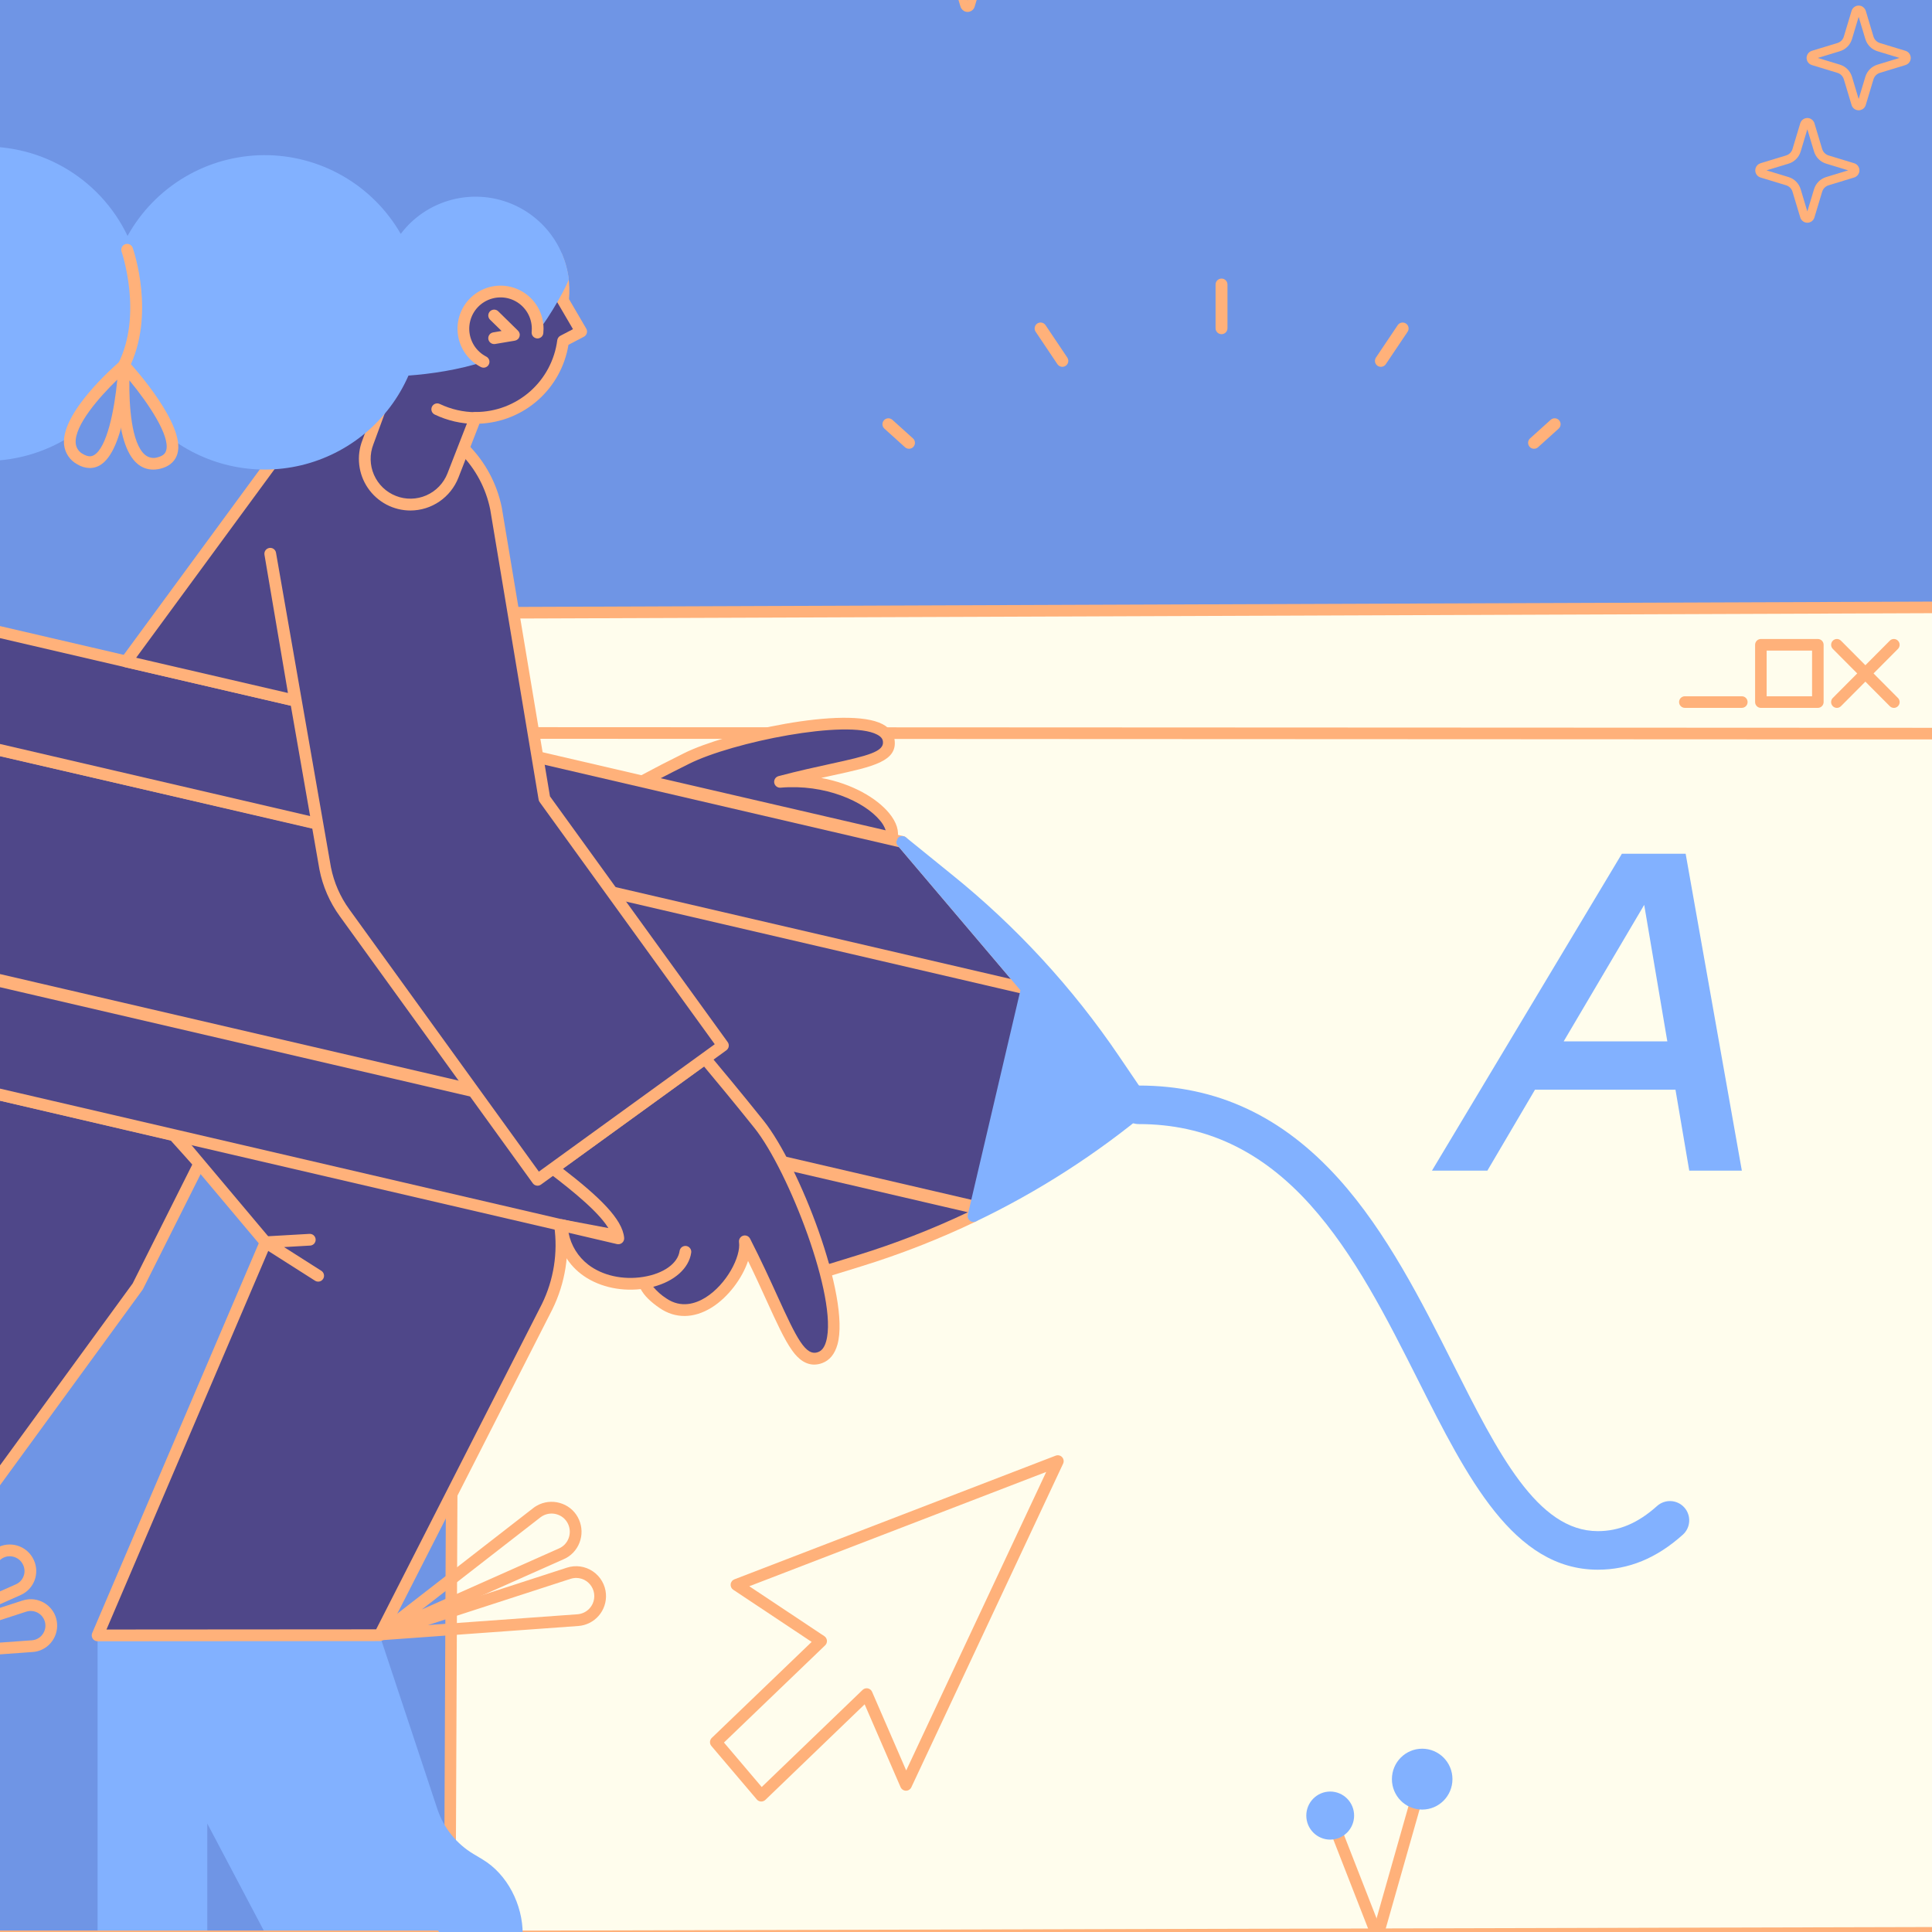 <svg width="80" height="80" viewBox="0 0 80 80" fill="none" xmlns="http://www.w3.org/2000/svg">
<rect x="0" y="0" width="80" height="80" fill="#333333" stroke="none"/>
<g clip-path="url(#clip0_94_5286)">
<rect width="80" height="80" fill="#6F95E5"/>
<path d="M82.538 25.141L18.862 25.382L18.623 80.189L82.459 80.029L82.538 25.141Z" fill="#FFFDED"/>
<path d="M18.623 80.43C18.591 80.43 18.56 80.423 18.531 80.411C18.502 80.399 18.476 80.381 18.453 80.359C18.431 80.336 18.414 80.31 18.402 80.28C18.39 80.251 18.384 80.22 18.384 80.188L18.623 25.381C18.623 25.317 18.648 25.256 18.693 25.212C18.738 25.167 18.798 25.142 18.861 25.141L82.537 24.901C82.569 24.901 82.6 24.907 82.629 24.919C82.658 24.931 82.685 24.949 82.707 24.971C82.729 24.993 82.747 25.02 82.759 25.049C82.771 25.078 82.777 25.11 82.777 25.141L82.698 80.029C82.698 80.093 82.673 80.153 82.628 80.199C82.583 80.244 82.522 80.269 82.459 80.269L18.623 80.43H18.623ZM19.1 25.621L18.863 79.948L82.22 79.789L82.299 25.382L19.1 25.621Z" fill="#FFB17A"/>
<path d="M80.206 30.618L18.862 30.59C18.799 30.59 18.738 30.565 18.693 30.519C18.648 30.474 18.623 30.413 18.623 30.349C18.623 30.286 18.648 30.225 18.693 30.18C18.738 30.134 18.799 30.109 18.862 30.109L80.206 30.137C80.269 30.137 80.33 30.162 80.375 30.207C80.42 30.252 80.445 30.314 80.445 30.377C80.445 30.441 80.42 30.502 80.375 30.547C80.33 30.592 80.269 30.618 80.206 30.618Z" fill="#FFB17A"/>
<path d="M75.273 29.312H72.914C72.85 29.312 72.79 29.287 72.745 29.241C72.7 29.196 72.675 29.135 72.675 29.072V26.7C72.675 26.636 72.7 26.575 72.745 26.53C72.79 26.485 72.85 26.459 72.914 26.459H75.273C75.336 26.459 75.397 26.485 75.442 26.53C75.487 26.575 75.512 26.636 75.512 26.7V29.072C75.512 29.135 75.487 29.196 75.442 29.241C75.397 29.287 75.336 29.312 75.273 29.312ZM73.153 28.831H75.034V26.94H73.153V28.831Z" fill="#FFB17A"/>
<path d="M72.125 29.311H69.766C69.703 29.311 69.642 29.286 69.597 29.241C69.552 29.196 69.527 29.135 69.527 29.071C69.527 29.008 69.552 28.946 69.597 28.901C69.642 28.856 69.703 28.831 69.766 28.831H72.125C72.188 28.831 72.249 28.856 72.294 28.901C72.339 28.946 72.364 29.008 72.364 29.071C72.364 29.135 72.339 29.196 72.294 29.241C72.249 29.286 72.188 29.311 72.125 29.311Z" fill="#FFB17A"/>
<path d="M76.062 29.312C76.015 29.312 75.968 29.298 75.929 29.271C75.89 29.245 75.859 29.207 75.841 29.163C75.823 29.119 75.818 29.071 75.827 29.025C75.836 28.978 75.859 28.935 75.893 28.901L78.252 26.53C78.296 26.484 78.357 26.459 78.421 26.459C78.484 26.459 78.545 26.484 78.59 26.53C78.635 26.575 78.66 26.636 78.66 26.7C78.66 26.763 78.635 26.825 78.59 26.87L76.231 29.241C76.209 29.264 76.182 29.281 76.153 29.294C76.124 29.306 76.093 29.312 76.062 29.312Z" fill="#FFB17A"/>
<path d="M78.421 29.312C78.389 29.312 78.358 29.306 78.329 29.294C78.3 29.281 78.274 29.264 78.252 29.241L75.893 26.87C75.848 26.825 75.823 26.763 75.823 26.7C75.823 26.636 75.848 26.575 75.893 26.53C75.938 26.484 75.998 26.459 76.062 26.459C76.125 26.459 76.186 26.484 76.231 26.53L78.59 28.901C78.623 28.935 78.646 28.978 78.655 29.024C78.665 29.071 78.66 29.119 78.642 29.163C78.624 29.207 78.593 29.245 78.554 29.271C78.514 29.298 78.468 29.312 78.421 29.312Z" fill="#FFB17A"/>
<path d="M72.126 48.473H69.948L69.378 45.122H63.561L61.589 48.473H59.295L67.159 35.351H69.799L72.126 48.473ZM64.749 43.12H69.04L68.083 37.469L64.749 43.12Z" fill="#82B1FF"/>
<path d="M50.581 13.838C50.515 13.838 50.453 13.812 50.407 13.766C50.36 13.72 50.334 13.657 50.334 13.592V11.781C50.334 11.716 50.36 11.653 50.407 11.607C50.453 11.561 50.515 11.535 50.581 11.535C50.646 11.535 50.709 11.561 50.755 11.607C50.801 11.653 50.827 11.716 50.827 11.781V13.592C50.827 13.657 50.801 13.72 50.755 13.766C50.709 13.812 50.646 13.838 50.581 13.838Z" fill="#FFB17A"/>
<path d="M43.991 15.19C43.951 15.19 43.911 15.18 43.875 15.161C43.839 15.142 43.809 15.115 43.786 15.081L42.884 13.737C42.847 13.683 42.834 13.617 42.847 13.553C42.859 13.489 42.897 13.432 42.951 13.396C43.005 13.36 43.072 13.347 43.136 13.359C43.2 13.372 43.256 13.409 43.293 13.463L44.195 14.807C44.22 14.844 44.234 14.887 44.237 14.932C44.239 14.976 44.229 15.021 44.208 15.06C44.187 15.099 44.156 15.132 44.118 15.155C44.079 15.178 44.036 15.19 43.991 15.19Z" fill="#FFB17A"/>
<path d="M37.64 18.582C37.579 18.582 37.52 18.56 37.474 18.519L36.621 17.749C36.597 17.727 36.578 17.701 36.564 17.672C36.55 17.643 36.542 17.611 36.54 17.579C36.539 17.547 36.543 17.514 36.554 17.484C36.565 17.453 36.582 17.425 36.604 17.402C36.625 17.378 36.651 17.358 36.681 17.344C36.71 17.33 36.742 17.323 36.774 17.321C36.806 17.319 36.838 17.324 36.869 17.335C36.899 17.346 36.927 17.362 36.951 17.384L37.805 18.154C37.842 18.188 37.868 18.231 37.879 18.28C37.891 18.328 37.887 18.379 37.869 18.425C37.852 18.471 37.82 18.511 37.779 18.54C37.738 18.568 37.689 18.582 37.64 18.582Z" fill="#FFB17A"/>
<path d="M57.178 15.19C57.134 15.19 57.09 15.178 57.052 15.155C57.014 15.132 56.982 15.099 56.961 15.06C56.94 15.02 56.931 14.976 56.933 14.932C56.935 14.887 56.949 14.844 56.974 14.807L57.877 13.463C57.913 13.409 57.97 13.372 58.034 13.36C58.098 13.347 58.164 13.361 58.218 13.397C58.272 13.433 58.309 13.489 58.322 13.553C58.335 13.617 58.322 13.683 58.286 13.737L57.383 15.081C57.361 15.115 57.33 15.142 57.294 15.161C57.259 15.18 57.219 15.19 57.178 15.19Z" fill="#FFB17A"/>
<path d="M63.522 18.582C63.472 18.582 63.423 18.568 63.382 18.54C63.341 18.511 63.31 18.471 63.292 18.425C63.274 18.379 63.271 18.328 63.282 18.28C63.294 18.231 63.319 18.188 63.356 18.154L64.21 17.384C64.234 17.362 64.262 17.346 64.292 17.335C64.323 17.324 64.355 17.319 64.387 17.321C64.42 17.323 64.451 17.33 64.481 17.344C64.51 17.358 64.536 17.378 64.558 17.402C64.579 17.425 64.596 17.453 64.607 17.484C64.618 17.514 64.623 17.547 64.621 17.579C64.619 17.611 64.611 17.643 64.597 17.672C64.584 17.701 64.564 17.727 64.54 17.749L63.687 18.519C63.642 18.56 63.583 18.582 63.522 18.582Z" fill="#FFB17A"/>
<path d="M30.497 65.625L43.8 60.504L37.515 73.905L35.887 70.152L31.523 74.353L29.643 72.138L33.998 67.954L30.497 65.625Z" fill="#FFFDED"/>
<path d="M31.523 74.597C31.519 74.597 31.515 74.597 31.511 74.597C31.478 74.595 31.445 74.587 31.415 74.572C31.386 74.558 31.359 74.537 31.337 74.511L29.457 72.297C29.416 72.249 29.396 72.188 29.399 72.126C29.402 72.064 29.429 72.005 29.474 71.962L33.609 67.988L30.362 65.828C30.325 65.804 30.295 65.769 30.276 65.728C30.257 65.688 30.25 65.643 30.255 65.598C30.259 65.553 30.277 65.511 30.304 65.476C30.331 65.44 30.368 65.413 30.41 65.397L43.712 60.276C43.758 60.258 43.808 60.255 43.855 60.266C43.903 60.276 43.946 60.301 43.979 60.337C44.012 60.373 44.034 60.417 44.041 60.466C44.049 60.514 44.042 60.563 44.021 60.607L37.736 74.009C37.717 74.051 37.685 74.086 37.646 74.111C37.607 74.136 37.562 74.149 37.515 74.149H37.512C37.465 74.149 37.419 74.134 37.38 74.108C37.341 74.082 37.31 74.045 37.291 74.002L35.803 70.572L31.693 74.529C31.647 74.572 31.587 74.597 31.523 74.597ZM29.978 72.155L31.541 73.996L35.718 69.976C35.746 69.948 35.781 69.928 35.819 69.917C35.856 69.906 35.896 69.904 35.935 69.912C35.974 69.92 36.01 69.937 36.041 69.962C36.071 69.986 36.096 70.018 36.111 70.055L37.524 73.311L43.321 60.95L31.026 65.683L34.134 67.75C34.164 67.77 34.19 67.797 34.208 67.828C34.227 67.86 34.238 67.895 34.242 67.931C34.245 67.968 34.24 68.004 34.227 68.039C34.214 68.073 34.194 68.104 34.168 68.129L29.978 72.155Z" fill="#FFB17A"/>
<path d="M57.037 80.43C57 80.43 56.963 80.421 56.93 80.404C56.897 80.388 56.868 80.364 56.846 80.334C56.823 80.304 56.808 80.269 56.801 80.233C56.794 80.196 56.796 80.159 56.806 80.123L58.659 73.604C58.667 73.574 58.682 73.545 58.701 73.52C58.721 73.495 58.745 73.474 58.773 73.458C58.8 73.443 58.831 73.433 58.862 73.429C58.893 73.425 58.925 73.428 58.956 73.437C58.986 73.446 59.014 73.46 59.039 73.48C59.064 73.5 59.084 73.524 59.1 73.552C59.115 73.58 59.124 73.611 59.128 73.642C59.131 73.674 59.128 73.706 59.12 73.737L57.267 80.255C57.253 80.305 57.223 80.349 57.181 80.381C57.139 80.412 57.089 80.43 57.037 80.43Z" fill="#FFB17A"/>
<path d="M58.889 74.931C59.582 74.931 60.143 74.367 60.143 73.67C60.143 72.974 59.582 72.41 58.889 72.41C58.197 72.41 57.636 72.974 57.636 73.67C57.636 74.367 58.197 74.931 58.889 74.931Z" fill="#82B1FF"/>
<path d="M57.037 80.43C56.989 80.43 56.942 80.415 56.902 80.388C56.862 80.361 56.832 80.322 56.814 80.277L54.858 75.268C54.835 75.209 54.836 75.142 54.861 75.084C54.886 75.025 54.934 74.979 54.993 74.956C55.052 74.932 55.118 74.933 55.176 74.959C55.235 74.984 55.281 75.032 55.304 75.091L57.26 80.1C57.274 80.137 57.279 80.177 57.275 80.216C57.271 80.254 57.257 80.292 57.235 80.324C57.213 80.357 57.184 80.383 57.149 80.402C57.114 80.42 57.076 80.43 57.037 80.43Z" fill="#FFB17A"/>
<path d="M55.081 76.175C55.627 76.175 56.071 75.729 56.071 75.179C56.071 74.63 55.627 74.184 55.081 74.184C54.534 74.184 54.091 74.63 54.091 75.179C54.091 75.729 54.534 76.175 55.081 76.175Z" fill="#82B1FF"/>
<path d="M66.163 64.998C62.673 64.998 60.758 61.196 58.73 57.17C57.432 54.595 56.091 51.932 54.253 49.887C52.232 47.639 49.91 46.546 47.155 46.546C46.951 46.547 46.754 46.468 46.606 46.328C46.452 46.182 47.251 46.032 47.251 45.804C47.251 45.528 46.496 45.229 46.709 45.086C46.84 44.997 46.996 44.949 47.155 44.95C50.389 44.95 53.099 46.216 55.44 48.82C57.421 51.023 58.874 53.907 60.156 56.452C62.034 60.181 63.656 63.401 66.163 63.401C67.044 63.401 67.823 63.07 68.616 62.36C68.694 62.289 68.785 62.236 68.884 62.201C68.983 62.166 69.088 62.151 69.192 62.157C69.297 62.163 69.4 62.189 69.494 62.234C69.589 62.279 69.673 62.343 69.743 62.421C69.814 62.499 69.867 62.59 69.902 62.689C69.937 62.788 69.952 62.893 69.946 62.998C69.94 63.102 69.914 63.205 69.869 63.3C69.823 63.394 69.76 63.479 69.682 63.549C68.594 64.524 67.443 64.998 66.163 64.998Z" fill="#82B1FF"/>
<path d="M-8.181 29.176L-10.367 38.174L40.564 50.01L42.75 40.93L-8.181 29.176Z" fill="#4F4789"/>
<path d="M40.564 50.253C40.545 50.253 40.527 50.251 40.509 50.247L-10.422 38.411C-10.453 38.404 -10.482 38.391 -10.508 38.372C-10.535 38.353 -10.557 38.329 -10.573 38.302C-10.59 38.274 -10.602 38.244 -10.607 38.212C-10.612 38.18 -10.61 38.148 -10.603 38.117L-8.417 29.118C-8.401 29.056 -8.362 29.002 -8.308 28.969C-8.254 28.935 -8.188 28.924 -8.126 28.939L42.804 40.693C42.836 40.701 42.865 40.714 42.891 40.733C42.917 40.751 42.94 40.775 42.957 40.803C42.973 40.83 42.985 40.86 42.99 40.892C42.995 40.924 42.994 40.956 42.986 40.987L40.8 50.067C40.787 50.12 40.757 50.167 40.714 50.201C40.671 50.235 40.618 50.253 40.564 50.253ZM-10.072 37.993L40.384 49.718L42.456 41.112L-8.001 29.467L-10.072 37.993Z" fill="#FFB17A"/>
<path d="M4.041 80.056V67.718H15.725L18.113 74.917C18.375 75.695 18.906 76.354 19.611 76.773L19.976 76.992C21.012 77.608 21.644 78.873 21.644 80.081H10.996L8.583 75.509V80.056H4.041Z" fill="#82B1FF"/>
<path d="M15.741 67.921C15.683 67.921 15.627 67.9 15.583 67.862C15.539 67.825 15.51 67.773 15.501 67.716C15.492 67.658 15.504 67.6 15.534 67.55C15.564 67.501 15.611 67.464 15.666 67.446L23.473 64.914C23.651 64.856 23.841 64.839 24.027 64.865C24.214 64.891 24.391 64.96 24.547 65.065C24.703 65.17 24.833 65.309 24.927 65.472C25.022 65.635 25.078 65.817 25.091 66.005C25.102 66.168 25.082 66.331 25.03 66.485C24.979 66.639 24.898 66.782 24.791 66.905C24.684 67.028 24.555 67.129 24.409 67.201C24.264 67.274 24.105 67.318 23.943 67.329L15.758 67.921C15.752 67.921 15.746 67.921 15.741 67.921ZM23.861 65.339C23.842 65.339 23.823 65.34 23.804 65.341C23.743 65.346 23.683 65.357 23.625 65.376L17.723 67.291L23.909 66.844C24.008 66.837 24.104 66.81 24.193 66.766C24.282 66.721 24.361 66.66 24.426 66.585C24.52 66.476 24.58 66.342 24.601 66.2C24.621 66.058 24.601 65.912 24.541 65.781C24.482 65.65 24.386 65.539 24.266 65.461C24.145 65.382 24.005 65.34 23.861 65.339H23.861Z" fill="#FFB17A"/>
<path d="M15.741 67.921C15.69 67.921 15.641 67.905 15.6 67.876C15.558 67.846 15.527 67.804 15.511 67.756C15.495 67.708 15.493 67.656 15.508 67.608C15.523 67.559 15.552 67.516 15.592 67.485L22.078 62.448C22.158 62.385 22.245 62.333 22.338 62.292C22.488 62.226 22.649 62.19 22.812 62.187C22.976 62.183 23.138 62.212 23.291 62.271C23.443 62.329 23.582 62.417 23.7 62.53C23.818 62.643 23.912 62.779 23.976 62.928C24.108 63.23 24.115 63.572 23.996 63.878C23.937 64.031 23.849 64.17 23.736 64.288C23.624 64.406 23.489 64.5 23.339 64.564L15.84 67.9C15.809 67.914 15.775 67.921 15.741 67.921ZM22.84 62.673C22.735 62.673 22.631 62.695 22.535 62.737C22.479 62.761 22.426 62.792 22.378 62.83L17.47 66.643L23.143 64.119C23.234 64.08 23.316 64.023 23.385 63.951C23.453 63.88 23.507 63.795 23.542 63.703C23.615 63.515 23.611 63.306 23.53 63.122C23.491 63.032 23.434 62.95 23.363 62.882C23.292 62.813 23.207 62.76 23.115 62.725C23.027 62.691 22.934 62.673 22.84 62.673L22.84 62.673Z" fill="#FFB17A"/>
<path d="M-5.643 68.91C-5.701 68.91 -5.757 68.889 -5.801 68.852C-5.845 68.814 -5.874 68.762 -5.883 68.704C-5.892 68.647 -5.881 68.589 -5.85 68.539C-5.82 68.49 -5.773 68.453 -5.718 68.435L0.933 66.274C1.016 66.249 1.1 66.231 1.185 66.223C1.33 66.211 1.475 66.228 1.612 66.273C1.75 66.318 1.877 66.39 1.987 66.484C2.096 66.578 2.186 66.692 2.251 66.82C2.315 66.949 2.354 67.089 2.364 67.233C2.385 67.522 2.291 67.808 2.102 68.029C2.009 68.138 1.895 68.228 1.766 68.293C1.638 68.357 1.498 68.396 1.354 68.406L-5.626 68.909C-5.632 68.91 -5.638 68.91 -5.643 68.91ZM1.271 66.706C1.257 66.706 1.242 66.706 1.227 66.707C1.177 66.713 1.127 66.723 1.078 66.738L-3.668 68.281L1.319 67.921C1.399 67.915 1.476 67.894 1.547 67.858C1.618 67.822 1.682 67.773 1.733 67.712C1.809 67.624 1.858 67.515 1.875 67.4C1.891 67.284 1.874 67.166 1.825 67.06C1.777 66.954 1.698 66.864 1.6 66.802C1.502 66.739 1.388 66.706 1.271 66.706L1.271 66.706Z" fill="#FFB17A"/>
<path d="M-5.643 68.91C-5.694 68.91 -5.743 68.894 -5.785 68.864C-5.826 68.835 -5.857 68.793 -5.873 68.745C-5.89 68.697 -5.891 68.645 -5.876 68.597C-5.862 68.548 -5.832 68.505 -5.792 68.474L-0.266 64.189C-0.196 64.13 -0.119 64.083 -0.036 64.047C0.23 63.93 0.531 63.924 0.801 64.029C1.071 64.134 1.288 64.343 1.405 64.608C1.464 64.739 1.497 64.881 1.501 65.024C1.505 65.168 1.48 65.311 1.429 65.445C1.377 65.579 1.299 65.701 1.2 65.805C1.101 65.909 0.982 65.992 0.851 66.049L-5.545 68.889C-5.576 68.903 -5.609 68.91 -5.643 68.91ZM0.404 64.441C0.32 64.441 0.237 64.458 0.16 64.492C0.12 64.509 0.082 64.532 0.048 64.56C0.045 64.563 0.041 64.566 0.037 64.569L-3.913 67.632L0.655 65.605C0.728 65.573 0.794 65.527 0.849 65.469C0.904 65.412 0.947 65.344 0.975 65.269C1.004 65.195 1.017 65.116 1.015 65.036C1.012 64.957 0.994 64.879 0.961 64.806C0.914 64.698 0.836 64.605 0.737 64.541C0.638 64.476 0.522 64.441 0.404 64.441V64.441Z" fill="#FFB17A"/>
<path d="M-3.314 44.556L-5.862 49.648L-16.817 65.627L-5.53 68.675L5.701 53.272L8.255 48.18L7.204 47.01L-3.314 44.556Z" fill="#4F4789"/>
<path d="M-5.53 68.918C-5.551 68.918 -5.573 68.915 -5.593 68.91L-16.881 65.862C-16.918 65.852 -16.953 65.833 -16.981 65.806C-17.01 65.78 -17.032 65.748 -17.045 65.711C-17.059 65.674 -17.063 65.635 -17.058 65.597C-17.053 65.558 -17.04 65.522 -17.017 65.489L-6.072 49.525L-3.532 44.447C-3.507 44.398 -3.467 44.359 -3.418 44.336C-3.368 44.313 -3.312 44.307 -3.259 44.319L7.259 46.773C7.307 46.785 7.351 46.811 7.384 46.848L8.435 48.018C8.468 48.054 8.489 48.099 8.495 48.148C8.502 48.196 8.494 48.246 8.472 48.289L5.918 53.382C5.912 53.394 5.905 53.405 5.897 53.416L-5.334 68.818C-5.356 68.849 -5.386 68.874 -5.42 68.892C-5.454 68.909 -5.492 68.918 -5.53 68.918ZM-16.423 65.481L-5.628 68.397L5.493 53.145L7.963 48.219L7.074 47.23L-3.183 44.836L-5.645 49.758C-5.65 49.768 -5.655 49.777 -5.662 49.786L-16.423 65.481Z" fill="#FFB17A"/>
<path d="M23.19 50.739C23.352 51.89 23.166 53.063 22.656 54.107L15.725 67.71L4.041 67.718L10.996 51.44L7.279 47.019" fill="#4F4789"/>
<path d="M4.041 67.961C4 67.961 3.961 67.951 3.926 67.932C3.89 67.913 3.86 67.886 3.838 67.852C3.816 67.818 3.802 67.78 3.799 67.74C3.795 67.7 3.801 67.659 3.817 67.622L10.714 51.482L7.093 47.176C7.072 47.151 7.056 47.123 7.046 47.093C7.037 47.062 7.033 47.03 7.036 46.998C7.038 46.966 7.047 46.935 7.062 46.906C7.077 46.878 7.097 46.853 7.121 46.832C7.146 46.811 7.174 46.796 7.205 46.786C7.235 46.776 7.267 46.773 7.299 46.776C7.331 46.779 7.362 46.788 7.39 46.803C7.419 46.818 7.444 46.838 7.464 46.863L11.182 51.284C11.211 51.319 11.23 51.36 11.236 51.405C11.243 51.449 11.237 51.495 11.219 51.536L4.409 67.475L15.576 67.467L22.439 53.997C22.928 52.998 23.106 51.875 22.95 50.773C22.941 50.71 22.959 50.646 22.997 50.595C23.036 50.544 23.093 50.511 23.157 50.502C23.22 50.493 23.284 50.509 23.335 50.547C23.387 50.586 23.421 50.642 23.431 50.706C23.601 51.904 23.407 53.127 22.874 54.214L15.941 67.821C15.921 67.861 15.89 67.894 15.852 67.918C15.814 67.941 15.77 67.954 15.725 67.954L4.041 67.962L4.041 67.961Z" fill="#FFB17A"/>
<path d="M23.246 50.732L-17.74 41.202L-10.396 38.21L19.608 45.187L28.013 51.631L23.246 50.732Z" fill="#4F4789"/>
<path d="M28.013 51.874C27.998 51.874 27.983 51.873 27.968 51.87L23.201 50.97C23.198 50.97 23.194 50.969 23.191 50.968L-17.795 41.439C-17.846 41.427 -17.891 41.4 -17.924 41.36C-17.958 41.321 -17.978 41.273 -17.982 41.221C-17.986 41.169 -17.974 41.118 -17.947 41.074C-17.92 41.03 -17.88 40.996 -17.832 40.977L-10.488 37.985C-10.441 37.966 -10.39 37.962 -10.341 37.974L19.663 44.95C19.697 44.958 19.729 44.973 19.756 44.994L28.161 51.438C28.201 51.469 28.231 51.512 28.246 51.56C28.261 51.609 28.259 51.661 28.243 51.709C28.227 51.758 28.196 51.799 28.155 51.829C28.113 51.858 28.064 51.874 28.013 51.874H28.013ZM23.296 50.494L27.055 51.203L19.502 45.412L-10.376 38.465L-16.94 41.138L23.296 50.494Z" fill="#FFB17A"/>
<path d="M40.311 50.356C38.779 51.09 37.194 51.71 35.571 52.21L34.181 52.639L32.429 48.168L40.332 50.005L40.311 50.356Z" fill="#4F4789"/>
<path d="M34.181 52.882C34.132 52.882 34.085 52.868 34.044 52.84C34.004 52.813 33.973 52.774 33.955 52.728L32.203 48.257C32.187 48.216 32.182 48.171 32.19 48.127C32.197 48.084 32.217 48.043 32.245 48.009C32.274 47.976 32.312 47.951 32.354 47.937C32.396 47.923 32.441 47.922 32.484 47.932L40.387 49.769C40.443 49.782 40.492 49.814 40.527 49.86C40.561 49.906 40.578 49.963 40.575 50.02L40.554 50.371C40.551 50.414 40.537 50.456 40.513 50.492C40.489 50.528 40.455 50.557 40.416 50.576C38.873 51.315 37.277 51.939 35.642 52.443L34.253 52.872C34.23 52.879 34.205 52.883 34.181 52.882ZM32.824 48.51L34.325 52.34L35.499 51.978C37.065 51.495 38.595 50.9 40.077 50.198V50.196L32.824 48.51Z" fill="#FFB17A"/>
<path d="M42.518 40.942L25.348 36.95L13.143 34.112L-8.21 29.147L-13.36 23.067L12.255 29.024L22.255 31.35L37.36 34.862L42.518 40.942Z" fill="#4F4789"/>
<path d="M42.518 41.185C42.499 41.185 42.481 41.183 42.463 41.179L-8.265 29.384C-8.316 29.372 -8.362 29.344 -8.395 29.304L-13.545 23.224C-13.578 23.185 -13.598 23.137 -13.602 23.086C-13.606 23.035 -13.594 22.984 -13.567 22.94C-13.541 22.896 -13.501 22.862 -13.454 22.843C-13.407 22.823 -13.355 22.819 -13.305 22.83L37.415 34.625C37.466 34.637 37.511 34.665 37.545 34.705L42.703 40.785C42.733 40.82 42.752 40.863 42.759 40.909C42.765 40.955 42.758 41.002 42.738 41.044C42.719 41.086 42.688 41.122 42.649 41.147C42.61 41.172 42.564 41.185 42.518 41.185ZM-8.077 28.928L41.857 40.539L37.227 35.081L-12.7 23.47L-8.077 28.928Z" fill="#FFB17A"/>
<path d="M47.634 45.645L46.346 43.748C44.414 40.895 42.067 38.347 39.383 36.189L37.513 34.673L37.511 34.672C37.503 34.666 37.495 34.66 37.486 34.655C37.481 34.652 37.476 34.648 37.47 34.645C37.463 34.642 37.456 34.639 37.448 34.636C37.441 34.634 37.434 34.63 37.426 34.628C37.421 34.627 37.416 34.627 37.411 34.626C37.401 34.623 37.39 34.621 37.38 34.62C37.376 34.62 37.372 34.62 37.367 34.62C37.356 34.619 37.345 34.62 37.334 34.62C37.328 34.621 37.323 34.623 37.318 34.624C37.308 34.625 37.298 34.627 37.288 34.63C37.283 34.632 37.279 34.634 37.275 34.635C37.264 34.639 37.254 34.644 37.244 34.649C37.24 34.651 37.237 34.653 37.234 34.655C37.223 34.662 37.214 34.668 37.204 34.676L37.203 34.677C37.197 34.681 37.194 34.687 37.189 34.691C37.183 34.697 37.177 34.703 37.171 34.709L37.17 34.711C37.164 34.719 37.158 34.728 37.153 34.737C37.15 34.742 37.146 34.747 37.144 34.752C37.14 34.76 37.136 34.768 37.134 34.777C37.131 34.783 37.128 34.789 37.126 34.796C37.124 34.804 37.123 34.812 37.122 34.819C37.12 34.828 37.119 34.834 37.118 34.842C37.117 34.851 37.117 34.861 37.118 34.87C37.118 34.876 37.118 34.882 37.118 34.888C37.119 34.898 37.121 34.908 37.124 34.917C37.125 34.923 37.126 34.928 37.127 34.934C37.13 34.941 37.133 34.948 37.136 34.955C37.139 34.963 37.142 34.97 37.146 34.978C37.149 34.983 37.153 34.988 37.156 34.993C37.161 35.002 37.167 35.01 37.173 35.018L37.174 35.019L42.253 41.006L40.074 50.3C40.074 50.303 40.074 50.306 40.073 50.31C40.072 50.318 40.07 50.327 40.07 50.336C40.069 50.343 40.069 50.35 40.069 50.358C40.069 50.365 40.069 50.374 40.07 50.382C40.071 50.39 40.072 50.398 40.074 50.405C40.075 50.413 40.078 50.42 40.08 50.428C40.082 50.436 40.085 50.444 40.088 50.452C40.09 50.455 40.09 50.458 40.092 50.461C40.095 50.467 40.098 50.472 40.101 50.477C40.103 50.481 40.104 50.484 40.107 50.487C40.114 50.499 40.123 50.51 40.132 50.521L40.135 50.523C40.144 50.533 40.153 50.541 40.164 50.549C40.167 50.551 40.17 50.554 40.173 50.556C40.183 50.562 40.193 50.569 40.203 50.574C40.206 50.575 40.208 50.576 40.211 50.578C40.224 50.584 40.237 50.588 40.251 50.592C40.253 50.592 40.254 50.593 40.255 50.593C40.257 50.593 40.259 50.593 40.261 50.594C40.277 50.597 40.294 50.599 40.311 50.599C40.327 50.599 40.343 50.597 40.359 50.594C40.363 50.593 40.368 50.592 40.372 50.591C40.384 50.587 40.396 50.583 40.408 50.578C40.41 50.577 40.413 50.577 40.416 50.575C42.988 49.343 45.397 47.795 47.588 45.969C47.635 45.93 47.665 45.876 47.673 45.816C47.682 45.756 47.668 45.695 47.634 45.645Z" fill="#82B1FF"/>
<path d="M26.681 53.113C26.759 53.364 26.991 53.648 27.449 53.962C29.101 55.096 31.012 52.592 30.842 51.4C32.502 54.651 32.923 56.596 33.959 56.215C35.676 55.591 33.101 48.652 31.433 46.56C30.701 45.644 29.849 44.612 29.193 43.831L22.901 48.389C24.346 49.489 25.541 50.527 25.603 51.278L23.247 50.727C23.442 52.726 25.261 53.344 26.682 53.113C27.559 52.97 28.285 52.503 28.381 51.838" fill="#4F4789"/>
<path d="M33.714 56.505C33.22 56.505 32.908 56.069 32.792 55.907C32.477 55.467 32.16 54.769 31.757 53.886C31.527 53.38 31.274 52.825 30.975 52.212C30.733 52.936 30.149 53.718 29.469 54.142C28.728 54.602 27.962 54.609 27.312 54.162C26.928 53.9 26.671 53.642 26.531 53.379C25.62 53.481 24.709 53.252 24.06 52.752C23.452 52.283 23.087 51.591 23.005 50.751C23.001 50.712 23.007 50.673 23.021 50.638C23.035 50.601 23.058 50.569 23.087 50.544C23.116 50.519 23.151 50.5 23.188 50.491C23.225 50.482 23.265 50.481 23.302 50.49L25.244 50.944C24.881 50.26 23.753 49.342 22.754 48.583C22.724 48.559 22.7 48.53 22.683 48.496C22.666 48.461 22.658 48.424 22.658 48.386C22.659 48.348 22.668 48.311 22.685 48.277C22.703 48.243 22.728 48.214 22.759 48.192L29.05 43.634C29.1 43.598 29.161 43.582 29.222 43.589C29.283 43.597 29.339 43.627 29.379 43.674C29.747 44.113 30.703 45.258 31.622 46.408C33.086 48.243 35.226 53.721 34.677 55.674C34.565 56.072 34.351 56.331 34.042 56.444C33.937 56.483 33.826 56.504 33.714 56.505ZM30.842 51.156C30.887 51.156 30.931 51.169 30.969 51.192C31.007 51.215 31.038 51.249 31.058 51.289C31.522 52.197 31.882 52.986 32.199 53.683C32.989 55.417 33.36 56.176 33.875 55.987C34.032 55.93 34.141 55.784 34.209 55.542C34.709 53.765 32.644 48.468 31.243 46.712C30.43 45.694 29.588 44.681 29.152 44.16L23.308 48.394C24.793 49.542 25.78 50.475 25.845 51.258C25.848 51.296 25.843 51.334 25.828 51.37C25.814 51.406 25.791 51.437 25.762 51.462C25.733 51.487 25.698 51.505 25.661 51.514C25.624 51.523 25.585 51.523 25.548 51.515L23.542 51.045C23.644 51.57 23.934 52.04 24.357 52.366C24.945 52.82 25.799 53.009 26.64 52.873L26.645 52.872C27.479 52.736 28.066 52.316 28.14 51.803C28.144 51.771 28.155 51.74 28.171 51.712C28.187 51.684 28.208 51.66 28.234 51.64C28.26 51.621 28.289 51.606 28.32 51.599C28.351 51.59 28.384 51.589 28.416 51.593C28.447 51.598 28.478 51.609 28.506 51.625C28.533 51.642 28.557 51.664 28.576 51.69C28.596 51.715 28.609 51.745 28.617 51.776C28.625 51.808 28.626 51.84 28.621 51.872C28.527 52.522 27.923 53.056 27.048 53.284C27.202 53.469 27.384 53.63 27.586 53.761C28.205 54.185 28.812 53.977 29.212 53.729C30.086 53.185 30.686 52.029 30.601 51.434C30.596 51.4 30.599 51.365 30.609 51.331C30.619 51.298 30.636 51.267 30.658 51.241C30.681 51.214 30.709 51.193 30.741 51.179C30.773 51.164 30.807 51.157 30.842 51.157V51.156Z" fill="#FFB17A"/>
<path d="M11.19 22.929L13.466 35.956C13.597 36.621 13.87 37.248 14.267 37.797L22.259 48.854L29.935 43.293L22.542 33.07L20.538 21.056C20.35 20.122 19.891 19.265 19.219 18.59L14.896 16.448L11.233 19.202L5.224 27.389L12.224 29.014L11.19 22.929Z" fill="#4F4789"/>
<path d="M22.259 49.097C22.246 49.097 22.233 49.096 22.221 49.094C22.157 49.084 22.1 49.049 22.062 48.997L14.07 37.939C13.652 37.363 13.364 36.702 13.227 36.003L12.043 29.221L5.169 27.626C5.13 27.617 5.093 27.598 5.063 27.571C5.033 27.545 5.01 27.511 4.996 27.473C4.982 27.436 4.978 27.395 4.983 27.355C4.989 27.315 5.004 27.277 5.028 27.245L11.037 19.058C11.051 19.039 11.068 19.022 11.087 19.008L14.75 16.254C14.786 16.227 14.829 16.21 14.874 16.206C14.918 16.202 14.963 16.21 15.004 16.23L19.326 18.373C19.35 18.385 19.372 18.4 19.39 18.419C20.094 19.128 20.576 20.027 20.776 21.007C20.777 21.01 20.777 21.014 20.778 21.017L22.773 32.975L30.132 43.151C30.151 43.176 30.164 43.206 30.171 43.237C30.179 43.268 30.18 43.3 30.175 43.332C30.17 43.363 30.159 43.393 30.142 43.42C30.125 43.448 30.103 43.471 30.078 43.49L22.401 49.051C22.36 49.081 22.31 49.097 22.259 49.097ZM11.19 22.686C11.248 22.686 11.303 22.706 11.347 22.743C11.39 22.78 11.42 22.831 11.429 22.887L13.704 35.914C13.829 36.543 14.088 37.136 14.464 37.654L22.313 48.514L29.596 43.239L22.346 33.213C22.324 33.183 22.309 33.148 22.303 33.111L20.3 21.102C20.125 20.229 19.699 19.425 19.075 18.791L14.922 16.733L11.407 19.375L5.638 27.236L11.923 28.695L10.951 22.971C10.94 22.907 10.955 22.842 10.992 22.789C11.029 22.737 11.086 22.701 11.149 22.69C11.163 22.688 11.176 22.686 11.19 22.686Z" fill="#FFB17A"/>
<path d="M26.671 32.315C27.129 32.067 27.66 31.79 28.429 31.409C30.437 30.404 36.591 29.147 36.801 30.663C36.931 31.587 35.263 31.587 32.299 32.374C35.036 32.139 37.179 33.764 36.92 34.688L26.671 32.315Z" fill="#4F4789"/>
<path d="M36.92 34.932C36.902 34.932 36.883 34.929 36.865 34.925L26.616 32.552C26.568 32.54 26.525 32.515 26.491 32.478C26.458 32.442 26.437 32.396 26.43 32.347C26.424 32.298 26.432 32.248 26.455 32.204C26.477 32.16 26.512 32.124 26.556 32.101C27.09 31.812 27.634 31.532 28.321 31.191C30.049 30.326 35.053 29.201 36.548 29.988C36.909 30.178 37.016 30.442 37.042 30.63C37.167 31.522 36.164 31.741 34.502 32.103C34.342 32.138 34.177 32.175 34.005 32.213C35.297 32.45 36.309 33.055 36.815 33.668C37.129 34.048 37.246 34.424 37.154 34.755C37.139 34.805 37.109 34.85 37.067 34.882C37.024 34.914 36.973 34.932 36.92 34.932ZM27.359 32.224L36.675 34.382C36.624 34.233 36.545 34.095 36.441 33.977C35.783 33.181 34.156 32.458 32.32 32.616C32.259 32.621 32.199 32.603 32.151 32.566C32.103 32.529 32.07 32.475 32.059 32.415C32.049 32.355 32.062 32.294 32.094 32.242C32.127 32.191 32.178 32.154 32.237 32.138C33.062 31.919 33.772 31.765 34.399 31.628C35.941 31.291 36.62 31.124 36.56 30.697C36.551 30.626 36.515 30.52 36.321 30.418C35.091 29.77 30.334 30.727 28.537 31.626C28.097 31.845 27.716 32.038 27.359 32.224V32.224Z" fill="#FFB17A"/>
<path d="M23.316 14.119C23.204 14.998 22.776 15.806 22.112 16.392C21.448 16.978 20.594 17.302 19.709 17.303C19.7 17.303 19.693 17.303 19.686 17.303L18.756 19.69C18.573 20.157 18.213 20.533 17.754 20.735C17.295 20.937 16.774 20.948 16.307 20.765C16.076 20.675 15.865 20.54 15.685 20.368C15.506 20.196 15.363 19.99 15.263 19.762C15.163 19.535 15.109 19.29 15.104 19.041C15.099 18.793 15.143 18.545 15.233 18.314L17.082 13.287L17.834 12.01L23.052 10.632C23.287 11.191 23.378 11.799 23.315 12.402L23.287 12.399L24.065 13.728L23.316 14.119" fill="#4F4789"/>
<path d="M16.995 21.139C16.648 21.139 16.306 21.054 15.999 20.892C15.692 20.729 15.429 20.494 15.233 20.207C15.037 19.92 14.914 19.59 14.875 19.244C14.835 18.899 14.88 18.549 15.007 18.226L16.854 13.203C16.859 13.189 16.866 13.176 16.873 13.163L17.625 11.886C17.657 11.831 17.71 11.791 17.772 11.775L22.991 10.397C23.047 10.382 23.108 10.388 23.16 10.414C23.213 10.44 23.254 10.484 23.276 10.538C23.521 11.121 23.618 11.755 23.561 12.385L24.274 13.606C24.291 13.634 24.302 13.666 24.306 13.698C24.31 13.731 24.307 13.764 24.298 13.796C24.289 13.827 24.274 13.857 24.253 13.882C24.232 13.908 24.206 13.929 24.177 13.944L23.539 14.277C23.394 15.163 22.948 15.972 22.277 16.567C21.605 17.163 20.749 17.507 19.853 17.544L18.982 19.778C18.825 20.178 18.552 20.522 18.198 20.765C17.843 21.008 17.424 21.138 16.995 21.139ZM17.303 13.391L15.461 18.398C15.382 18.6 15.343 18.815 15.348 19.032C15.352 19.248 15.398 19.462 15.485 19.66C15.572 19.859 15.697 20.038 15.852 20.188C16.008 20.339 16.192 20.456 16.394 20.535C16.595 20.615 16.811 20.653 17.027 20.649C17.243 20.645 17.456 20.598 17.655 20.511C17.853 20.424 18.032 20.299 18.182 20.143C18.332 19.987 18.45 19.803 18.529 19.601L19.459 17.214C19.477 17.169 19.508 17.13 19.549 17.102C19.589 17.074 19.637 17.059 19.686 17.06H19.705C20.531 17.058 21.328 16.755 21.948 16.209C22.568 15.662 22.968 14.909 23.075 14.088C23.08 14.049 23.094 14.012 23.117 13.98C23.139 13.947 23.169 13.921 23.204 13.903L23.726 13.63L23.078 12.521C23.055 12.483 23.044 12.438 23.045 12.393C23.046 12.348 23.059 12.305 23.083 12.267C23.115 11.811 23.054 11.354 22.904 10.922L17.993 12.219L17.303 13.391Z" fill="#FFB17A"/>
<path d="M13.174 53.069C13.128 53.069 13.083 53.056 13.044 53.031L10.866 51.645C10.822 51.618 10.789 51.577 10.77 51.529C10.751 51.481 10.748 51.429 10.761 51.379C10.774 51.329 10.802 51.285 10.842 51.252C10.882 51.219 10.931 51.2 10.982 51.197L12.812 51.092C12.844 51.09 12.876 51.094 12.907 51.105C12.937 51.115 12.965 51.131 12.989 51.152C13.013 51.174 13.032 51.2 13.046 51.228C13.06 51.257 13.068 51.288 13.07 51.321C13.072 51.353 13.068 51.385 13.057 51.415C13.046 51.445 13.03 51.473 13.009 51.497C12.987 51.521 12.961 51.54 12.932 51.554C12.903 51.568 12.872 51.576 12.84 51.577L11.762 51.639L13.305 52.621C13.349 52.649 13.383 52.691 13.402 52.74C13.42 52.79 13.422 52.844 13.408 52.894C13.393 52.945 13.362 52.989 13.32 53.021C13.278 53.053 13.227 53.07 13.174 53.069Z" fill="#FFB17A"/>
<path d="M19.7 17.554C19.112 17.552 18.532 17.419 18.001 17.166C17.943 17.138 17.898 17.089 17.876 17.028C17.855 16.967 17.858 16.9 17.886 16.842C17.913 16.784 17.963 16.739 18.024 16.717C18.085 16.696 18.151 16.699 18.209 16.727C18.675 16.949 19.184 17.066 19.7 17.068C19.765 17.068 19.826 17.094 19.872 17.139C19.918 17.185 19.943 17.247 19.943 17.311C19.943 17.376 19.918 17.438 19.872 17.483C19.826 17.529 19.765 17.554 19.7 17.554Z" fill="#FFB17A"/>
<path d="M20.462 14.247C20.4 14.247 20.342 14.224 20.297 14.182C20.252 14.141 20.224 14.085 20.219 14.024C20.214 13.963 20.232 13.902 20.27 13.854C20.307 13.806 20.361 13.774 20.422 13.764L20.769 13.705L20.291 13.237C20.269 13.215 20.25 13.188 20.238 13.159C20.225 13.13 20.219 13.098 20.218 13.066C20.218 13.034 20.224 13.002 20.236 12.973C20.248 12.943 20.266 12.916 20.288 12.893C20.31 12.87 20.337 12.852 20.366 12.84C20.396 12.827 20.427 12.821 20.459 12.82C20.491 12.82 20.523 12.826 20.552 12.838C20.582 12.85 20.609 12.867 20.631 12.89L21.449 13.693C21.481 13.724 21.504 13.764 21.515 13.807C21.526 13.85 21.524 13.896 21.511 13.939C21.497 13.982 21.473 14.02 21.439 14.049C21.405 14.079 21.364 14.098 21.32 14.106L20.502 14.244C20.488 14.246 20.475 14.247 20.462 14.247Z" fill="#FFB17A"/>
<path d="M23.553 11.542C23.458 10.806 23.156 10.114 22.682 9.544C22.207 8.975 21.581 8.553 20.875 8.328C20.17 8.103 19.415 8.084 18.7 8.273C17.984 8.462 17.336 8.851 16.834 9.396C16.749 9.488 16.669 9.585 16.594 9.684C16.02 8.686 15.192 7.858 14.194 7.286C13.196 6.713 12.064 6.416 10.914 6.424C9.763 6.433 8.636 6.747 7.647 7.334C6.657 7.922 5.841 8.761 5.282 9.768C4.707 8.565 3.776 7.568 2.616 6.912C1.456 6.256 0.123 5.972 -1.203 6.1C-2.529 6.228 -3.784 6.76 -4.798 7.625C-5.812 8.49 -6.536 9.647 -6.872 10.938C-7.208 12.228 -7.139 13.591 -6.676 14.842C-6.213 16.092 -5.377 17.17 -4.281 17.929C-3.186 18.688 -1.884 19.092 -0.552 19.086C0.78 19.08 2.079 18.665 3.167 17.896C3.209 17.866 3.326 17.339 3.45 16.696C4.245 15.977 4.982 15.326 5.037 15.35C5.137 15.396 6.407 17.041 6.893 17.568C6.841 17.796 6.816 17.947 6.839 17.966C7.615 18.603 8.527 19.052 9.505 19.277C10.483 19.503 11.5 19.498 12.476 19.265C13.451 19.031 14.36 18.574 15.13 17.93C15.9 17.285 16.511 16.472 16.914 15.552C17.803 15.486 18.986 15.326 20.123 14.95C19.895 14.831 19.703 14.653 19.566 14.435C19.43 14.217 19.353 13.967 19.345 13.71C19.337 13.453 19.397 13.198 19.519 12.971C19.642 12.745 19.822 12.556 20.042 12.422C20.262 12.289 20.513 12.216 20.77 12.212C21.027 12.208 21.281 12.273 21.505 12.399C21.729 12.525 21.915 12.709 22.045 12.931C22.174 13.153 22.243 13.406 22.243 13.663C22.243 13.694 22.242 13.724 22.239 13.754C22.757 13.163 23.568 11.671 23.553 11.542Z" fill="#82B1FF"/>
<path d="M5.11 15.414C5.068 15.414 5.027 15.403 4.991 15.383C4.955 15.363 4.924 15.334 4.903 15.298C4.881 15.263 4.869 15.223 4.867 15.181C4.865 15.139 4.874 15.098 4.893 15.061C5.925 13.018 5.043 10.446 5.034 10.42C5.014 10.36 5.018 10.293 5.046 10.235C5.074 10.178 5.123 10.133 5.184 10.112C5.244 10.091 5.31 10.094 5.368 10.122C5.426 10.149 5.471 10.198 5.493 10.258C5.532 10.371 6.453 13.049 5.326 15.28C5.306 15.321 5.275 15.355 5.237 15.378C5.198 15.402 5.154 15.414 5.11 15.414Z" fill="#FFB17A"/>
<path d="M3.719 19.38C3.534 19.376 3.354 19.322 3.197 19.224C3.045 19.142 2.915 19.023 2.82 18.879C2.725 18.735 2.667 18.569 2.652 18.397C2.536 17.079 4.733 15.161 4.984 14.946C5.02 14.915 5.064 14.896 5.111 14.89C5.158 14.884 5.206 14.891 5.248 14.912C5.291 14.933 5.326 14.966 5.351 15.006C5.375 15.047 5.387 15.094 5.385 15.142C5.369 15.503 5.2 18.688 4.114 19.279C3.993 19.345 3.857 19.38 3.719 19.38ZM4.857 15.72C4.123 16.43 3.071 17.619 3.135 18.354C3.144 18.449 3.176 18.541 3.23 18.62C3.284 18.698 3.357 18.762 3.443 18.804C3.669 18.937 3.802 18.895 3.882 18.851C4.426 18.555 4.742 16.963 4.857 15.72Z" fill="#FFB17A"/>
<path d="M6.348 19.445C6.108 19.447 5.875 19.362 5.692 19.206C4.68 18.357 4.874 15.442 4.899 15.112C4.903 15.065 4.92 15.02 4.949 14.982C4.978 14.944 5.017 14.916 5.062 14.901C5.106 14.885 5.155 14.883 5.201 14.895C5.247 14.906 5.288 14.931 5.32 14.966C5.564 15.233 7.695 17.608 7.345 18.793C7.282 19.006 7.112 19.285 6.659 19.403C6.558 19.43 6.453 19.444 6.348 19.445ZM5.358 15.75C5.341 16.773 5.439 18.359 6.005 18.833C6.078 18.894 6.165 18.935 6.258 18.953C6.352 18.97 6.448 18.963 6.538 18.933C6.791 18.867 6.854 18.743 6.88 18.655C7.056 18.061 6.154 16.711 5.358 15.75Z" fill="#FFB17A"/>
<path d="M20.024 15.225C19.985 15.225 19.947 15.216 19.913 15.198C19.631 15.054 19.393 14.837 19.223 14.569C19.053 14.302 18.958 13.995 18.946 13.678C18.934 13.361 19.007 13.047 19.156 12.768C19.306 12.489 19.527 12.255 19.797 12.09C20.067 11.925 20.376 11.834 20.693 11.828C21.009 11.822 21.321 11.901 21.597 12.056C21.873 12.211 22.103 12.437 22.263 12.71C22.423 12.983 22.507 13.294 22.507 13.611C22.507 13.672 22.504 13.733 22.498 13.793C22.495 13.825 22.486 13.856 22.471 13.885C22.456 13.913 22.436 13.938 22.411 13.959C22.386 13.979 22.357 13.994 22.327 14.004C22.296 14.013 22.264 14.016 22.232 14.013C22.2 14.009 22.169 14 22.141 13.985C22.113 13.969 22.087 13.949 22.067 13.924C22.047 13.899 22.032 13.87 22.023 13.839C22.014 13.808 22.011 13.776 22.015 13.744C22.019 13.7 22.022 13.655 22.021 13.611C22.021 13.381 21.96 13.155 21.844 12.956C21.727 12.757 21.56 12.593 21.359 12.48C21.159 12.367 20.932 12.31 20.702 12.315C20.472 12.319 20.247 12.385 20.05 12.505C19.854 12.625 19.693 12.795 19.584 12.998C19.476 13.201 19.423 13.43 19.431 13.66C19.44 13.89 19.51 14.114 19.633 14.309C19.757 14.503 19.93 14.661 20.135 14.766C20.183 14.791 20.222 14.831 20.245 14.881C20.268 14.93 20.273 14.986 20.26 15.039C20.247 15.092 20.217 15.14 20.174 15.173C20.131 15.207 20.078 15.225 20.024 15.225Z" fill="#FFB17A"/>
<path d="M18.123 80.451H-25.835C-25.882 80.451 -25.917 80.34 -25.917 80.195C-25.917 80.05 -25.882 79.939 -25.835 79.939H18.123C18.169 79.939 18.204 80.05 18.204 80.195C18.204 80.34 18.169 80.451 18.123 80.451Z" fill="#FFB17A"/>
<path d="M40.066 0.494C40.037 0.494 40.008 0.49 39.979 0.481C39.879 0.451 39.801 0.373 39.771 0.272L39.451 -0.79C39.413 -0.919 39.313 -1.018 39.186 -1.057L38.127 -1.379C38.049 -1.403 37.984 -1.456 37.946 -1.529C37.907 -1.602 37.899 -1.685 37.922 -1.764C37.952 -1.863 38.029 -1.94 38.127 -1.97L39.186 -2.292C39.313 -2.331 39.413 -2.43 39.451 -2.559L39.772 -3.623C39.819 -3.784 39.99 -3.878 40.152 -3.83C40.253 -3.801 40.33 -3.723 40.36 -3.622L40.68 -2.559C40.718 -2.431 40.818 -2.331 40.946 -2.292L42.004 -1.97C42.083 -1.946 42.147 -1.893 42.186 -1.82C42.225 -1.748 42.233 -1.664 42.209 -1.585C42.179 -1.487 42.103 -1.409 42.004 -1.379L40.946 -1.057C40.818 -1.018 40.718 -0.919 40.679 -0.79L40.36 0.273C40.337 0.351 40.285 0.416 40.213 0.456C40.167 0.481 40.117 0.494 40.066 0.494ZM40.022 0.171C40.022 0.172 40.022 0.172 40.022 0.172L40.022 0.171ZM40.109 0.17L40.109 0.171C40.109 0.17 40.109 0.17 40.109 0.17ZM38.374 -1.675L39.288 -1.397C39.529 -1.324 39.716 -1.135 39.789 -0.893L40.066 0.026L40.342 -0.893C40.415 -1.135 40.603 -1.324 40.844 -1.397L41.757 -1.675L40.844 -1.953C40.603 -2.026 40.415 -2.214 40.342 -2.456L40.066 -3.375L39.789 -2.456C39.716 -2.214 39.529 -2.026 39.288 -1.953L38.374 -1.675ZM41.902 -1.631H41.903H41.902ZM40.11 -3.521L40.11 -3.521C40.11 -3.521 40.11 -3.521 40.11 -3.521Z" fill="#FFB17A"/>
<path d="M74.839 9.223C74.81 9.223 74.781 9.219 74.752 9.21C74.651 9.18 74.573 9.102 74.544 9.001L74.224 7.939C74.185 7.81 74.086 7.711 73.958 7.672L72.9 7.35C72.822 7.326 72.757 7.273 72.718 7.2C72.68 7.127 72.671 7.044 72.695 6.965C72.725 6.866 72.802 6.789 72.9 6.759L73.958 6.437C74.086 6.398 74.185 6.299 74.224 6.17L74.544 5.106C74.592 4.945 74.763 4.851 74.925 4.899C75.025 4.928 75.103 5.006 75.133 5.107L75.452 6.17C75.491 6.298 75.591 6.398 75.718 6.437L76.777 6.759C76.855 6.783 76.92 6.836 76.959 6.909C76.997 6.981 77.006 7.065 76.982 7.144C76.952 7.242 76.875 7.32 76.777 7.35L75.719 7.672C75.591 7.711 75.491 7.81 75.452 7.939L75.132 9.002C75.11 9.08 75.058 9.145 74.986 9.185C74.94 9.21 74.89 9.223 74.839 9.223ZM74.795 8.9C74.795 8.901 74.794 8.901 74.794 8.901L74.795 8.9ZM74.882 8.899L74.882 8.9C74.882 8.899 74.882 8.899 74.882 8.899ZM73.147 7.054L74.061 7.332C74.301 7.405 74.489 7.594 74.562 7.836L74.838 8.755L75.115 7.836C75.188 7.594 75.376 7.405 75.617 7.332L76.53 7.054L75.616 6.776C75.376 6.703 75.188 6.515 75.115 6.273L74.838 5.354L74.562 6.273C74.489 6.515 74.302 6.703 74.06 6.777L73.147 7.054ZM76.675 7.099H76.675H76.675ZM74.882 5.208L74.882 5.208C74.882 5.208 74.882 5.208 74.882 5.208Z" fill="#FFB17A"/>
<path d="M76.964 4.567C76.935 4.567 76.906 4.563 76.877 4.554C76.776 4.525 76.698 4.447 76.669 4.346L76.349 3.283C76.31 3.155 76.211 3.055 76.083 3.016L75.025 2.694C74.947 2.67 74.882 2.617 74.843 2.544C74.805 2.472 74.796 2.388 74.82 2.31C74.85 2.211 74.927 2.134 75.025 2.104L76.083 1.782C76.211 1.743 76.31 1.643 76.349 1.515L76.669 0.451C76.717 0.289 76.888 0.195 77.05 0.243C77.15 0.273 77.228 0.351 77.258 0.451L77.577 1.515C77.616 1.643 77.716 1.743 77.843 1.782L78.902 2.104C78.98 2.127 79.045 2.18 79.084 2.253C79.122 2.326 79.131 2.409 79.107 2.488C79.077 2.587 79 2.664 78.902 2.694L77.844 3.016C77.716 3.055 77.616 3.155 77.577 3.283L77.257 4.347C77.235 4.424 77.183 4.49 77.111 4.529C77.065 4.554 77.015 4.567 76.964 4.567ZM76.92 4.245C76.92 4.245 76.919 4.245 76.919 4.246L76.92 4.245ZM77.007 4.244L77.007 4.244C77.007 4.244 77.007 4.244 77.007 4.244ZM75.272 2.399L76.186 2.677C76.426 2.75 76.614 2.938 76.687 3.18L76.963 4.099L77.24 3.18C77.313 2.938 77.501 2.75 77.742 2.677L78.655 2.399L77.741 2.121C77.501 2.048 77.313 1.859 77.24 1.617L76.963 0.698L76.687 1.617C76.614 1.859 76.427 2.048 76.185 2.121L75.272 2.399ZM78.8 2.443H78.8H78.8ZM77.007 0.552L77.007 0.553C77.007 0.553 77.007 0.552 77.007 0.552Z" fill="#FFB17A"/>
</g>
<defs>
<clipPath id="clip0_94_5286">
<rect width="80" height="80" fill="white"/>
</clipPath>
</defs>
</svg>

